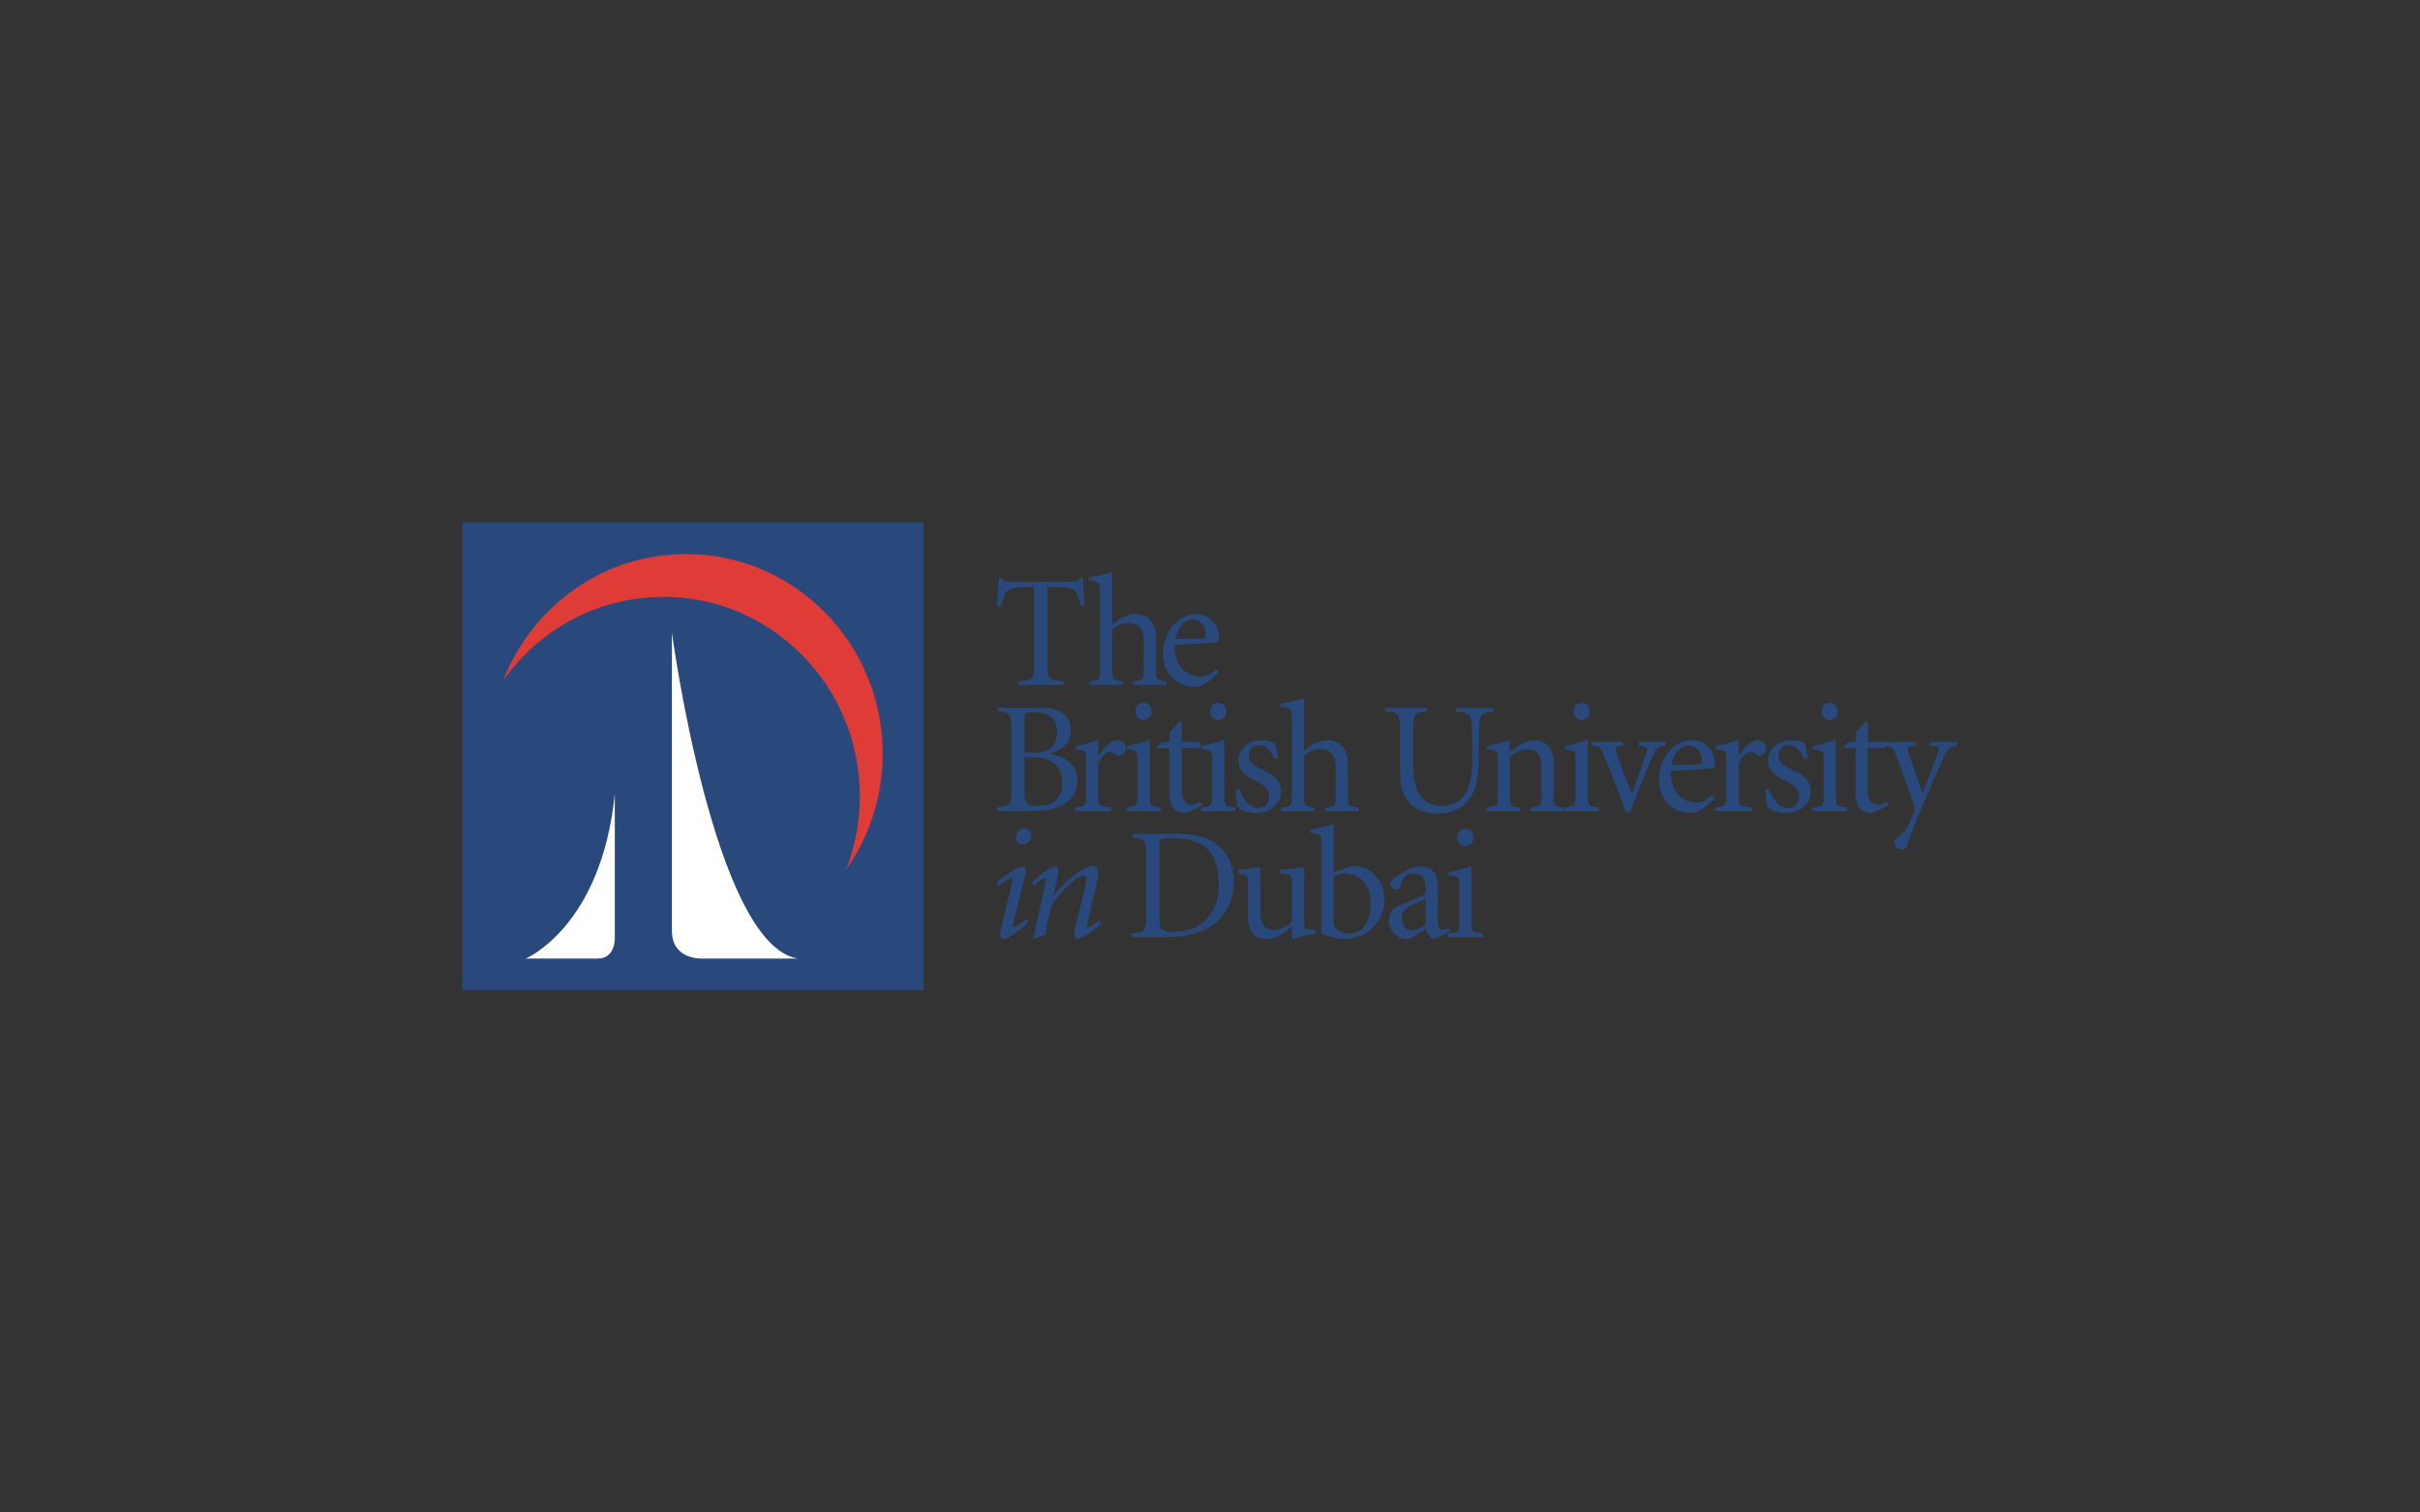 <?xml version="1.0" encoding="UTF-8"?><svg id="Layer_1" xmlns="http://www.w3.org/2000/svg" viewBox="0 0 200 125"><rect x="0" y="0" width="200" height="125" fill="#333333" stroke="none"/><defs><style>.cls-1{fill:#fff;}.cls-2{fill:#df3b37;}.cls-3{fill:#29497d;}</style></defs><path class="cls-3" d="m83.16,48.93c.19-.25.54-.42,1.7-.42h.61v6.2c0,1.43-.1,1.52-1.32,1.6v.3h3.78v-.3c-1.27-.08-1.37-.17-1.37-1.6v-6.2h.87c.8,0,1.2.09,1.42.34.2.21.33.58.46,1.21l.33-.04c-.07-.76-.13-1.72-.14-2.27h-.18c-.21.25-.27.33-.61.33h-5.31c-.35,0-.48-.02-.67-.33h-.18c-.03.67-.1,1.51-.15,2.31h.32c.16-.58.31-.95.45-1.13"/><path class="cls-3" d="m90.91,48.87v6.56c0,.73-.07.8-.88.88v.3h2.75v-.3c-.79-.08-.86-.15-.86-.88v-3.35c.32-.38.8-.58,1.33-.6.94,0,1.28.62,1.28,1.56v2.39c0,.73-.06.8-.88.88v.3h2.75v-.32c-.79-.06-.86-.13-.86-.86v-2.79c0-1.17-.67-1.92-1.79-1.89-.7.02-1.4.45-1.84.92v-4.39c-.49.13-1.32.34-1.93.46v.26c.89.08.92.07.92.87"/><path class="cls-3" d="m98.74,56.77c.35,0,1.24-.26,1.96-1.29l-.18-.18c-.52.47-.91.63-1.33.63-.93,0-2.15-.68-2.11-2.64,1.6-.05,3.21-.18,3.39-.22.23-.05.27-.08.27-.49,0-.88-.84-1.83-1.85-1.83-1.55,0-2.77,1.48-2.77,3.24,0,1.52.99,2.77,2.63,2.77m-.2-5.57c.68,0,1.09.63,1.09,1.16,0,.35-.05.42-.23.42l-2.25.04c.11-.97.78-1.62,1.4-1.62"/><path class="cls-3" d="m87.83,66.54c.75-.44,1.21-1.09,1.21-2.02,0-1.33-1.06-2.04-2.24-2.21v-.03c.62-.16,1.7-.73,1.7-1.88,0-.66-.24-1.13-.67-1.45-.43-.3-.96-.46-1.89-.46h-3.47v.3c1.02.08,1.1.17,1.11,1.6v4.73c0,1.43-.1,1.52-1.19,1.6v.3h2.98c.98,0,1.81-.13,2.47-.5m-3.17-7.24c0-.26.04-.32.11-.34.11-.04.29-.08.72-.08,1.53,0,1.85.88,1.85,1.67,0,1.08-.62,1.67-1.87,1.67h-.81v-2.92Zm0,6.16v-2.86h.75c1.33,0,2.37.65,2.37,2.09s-.92,1.94-2.01,1.94c-.94.01-1.11-.29-1.11-1.17"/><path class="cls-3" d="m88.86,66.73v.3h2.98v-.3c-1.01-.08-1.08-.15-1.08-.88v-2.77c.34-.69.68-.94.99-.94.23,0,.37.12.56.28.07.05.18.08.33.01.27-.12.41-.42.41-.64,0-.26-.31-.62-.7-.62-.62,0-1.26.82-1.55,1.33h-.03v-1.35c-.64.24-1.28.4-1.88.53v.24c.85.1.88.11.88.91v3.04c0,.73-.06.8-.89.88"/><path class="cls-3" d="m93.08,66.73v.3h2.86v-.3c-.87-.08-.93-.15-.93-.88v-4.71c-.66.24-1.29.4-1.89.53v.24c.86.1.88.11.88.91v3.04c0,.73-.07.8-.92.88"/><path class="cls-3" d="m95.18,58.8c0-.41-.3-.72-.68-.72s-.67.32-.67.72.31.71.67.71.68-.32.68-.71"/><path class="cls-3" d="m97.5,59.64l-.84.87v.83h-.62l-.38.37.05.13h.94v3.77c0,1.05.45,1.59,1.28,1.59.09,0,.26-.04.39-.11l1.06-.54-.13-.29c-.24.15-.53.25-.76.25-.35,0-.83-.18-.83-1.21v-3.47h1.41c.16-.14.2-.35.09-.5h-1.5v-1.7h-.17Z"/><path class="cls-3" d="m100.01,58.8c0,.39.31.71.67.71s.68-.32.68-.71-.3-.72-.68-.72-.67.32-.67.72"/><path class="cls-3" d="m101.19,65.85v-4.71c-.66.24-1.29.4-1.89.53v.24c.86.1.88.11.88.91v3.04c0,.74-.07.8-.92.88v.3h2.86v-.3c-.87-.08-.93-.14-.93-.88"/><path class="cls-3" d="m103.99,66.8c-.76,0-1.35-.84-1.55-1.6l-.3.08c0,.51.08,1.23.15,1.43.25.21.84.49,1.5.49.98,0,2.09-.59,2.09-1.8,0-.88-.62-1.39-1.57-1.79-.57-.24-1.13-.6-1.13-1.14,0-.44.27-.89.86-.89.49,0,.9.3,1.29,1.17l.31-.08c-.03-.22-.16-.96-.28-1.26-.26-.12-.62-.23-1.09-.23-1.13,0-1.93.78-1.93,1.72,0,.87.71,1.31,1.55,1.7.71.31,1.01.69,1.01,1.23,0,.64-.46.97-.92.97"/><path class="cls-3" d="m106.76,59.3v6.56c0,.73-.06.8-.88.88v.3h2.74v-.3c-.79-.08-.85-.15-.85-.88v-3.35c.33-.38.8-.58,1.34-.6.94,0,1.28.62,1.28,1.56v2.39c0,.73-.06.8-.88.88v.3h2.74v-.32c-.79-.06-.86-.13-.86-.86v-2.78c0-1.17-.67-1.92-1.79-1.89-.7.03-1.4.45-1.84.92v-4.39c-.49.13-1.32.34-1.93.46v.26c.89.08.92.06.92.87"/><path class="cls-3" d="m115.7,60.4v3.21c0,1.5.31,2.39,1,2.96.6.5,1.41.67,2.12.67.91,0,1.84-.34,2.39-.94.75-.82.99-1.89.99-3.42v-.88c0-1.38.05-2.1.1-2.51.07-.46.4-.66,1.11-.68v-.3h-3.1v.3c.85.04,1.2.22,1.26.68.05.41.11,1.13.11,2.51v.71c0,1.11-.16,2.26-.58,2.92-.42.63-1.09.98-1.9.98-.87,0-1.46-.33-1.86-.91-.4-.59-.55-1.43-.55-2.55v-2.75c0-1.43.11-1.52,1.14-1.6v-.3h-3.42v.3c1.09.08,1.19.17,1.19,1.6"/><path class="cls-3" d="m122.9,61.67v.24c.85.1.88.12.88.91v3.04c0,.74-.06.8-.96.88v.3h2.79v-.3c-.76-.08-.83-.14-.83-.88v-3.32c.39-.34.91-.62,1.41-.62.96,0,1.2.65,1.2,1.42v2.52c0,.74-.06.8-.92.88v.3h2.75v-.3c-.75-.08-.82-.14-.82-.88v-2.93c0-1.04-.59-1.75-1.65-1.75-.4,0-.72.15-1.11.38-.34.21-.62.4-.87.58v-.99c-.66.24-1.29.4-1.89.53"/><path class="cls-3" d="m130.71,59.51c.38,0,.67-.32.67-.71s-.29-.72-.67-.72-.67.32-.67.72.31.71.67.71"/><path class="cls-3" d="m132.14,66.73c-.87-.08-.93-.15-.93-.88v-4.71c-.66.24-1.29.4-1.89.53v.24c.86.1.88.11.88.91v3.04c0,.73-.07.8-.92.88v.3h2.86v-.3Z"/><path class="cls-3" d="m132.58,62.47l1.82,4.65h.33c.69-1.91,1.33-3.46,1.86-4.64.32-.72.33-.78,1.05-.85v-.3h-2.21v.3l.53.08c.17.03.22.16.09.55-.38,1.1-.8,2.28-1.19,3.35-.42-1.04-.88-2.33-1.29-3.42-.14-.39-.07-.49.1-.51l.44-.06v-.3h-2.58v.3c.74.09.76.13,1.04.84"/><path class="cls-3" d="m141.72,63c0-.88-.84-1.83-1.85-1.83-1.55,0-2.77,1.48-2.77,3.25,0,1.52.99,2.77,2.63,2.77.35,0,1.24-.26,1.96-1.29l-.18-.19c-.51.47-.9.63-1.33.63-.93,0-2.15-.68-2.11-2.64,1.6-.05,3.21-.18,3.39-.22.23-.05.27-.08.27-.49m-1.33.2l-2.25.04c.1-.97.78-1.62,1.4-1.62.67,0,1.09.63,1.09,1.16,0,.36-.05.42-.23.42"/><path class="cls-3" d="m145.27,61.17c-.62,0-1.26.82-1.56,1.33h-.02v-1.35c-.65.24-1.28.39-1.89.53v.24c.85.1.88.12.88.91v3.03c0,.74-.07.8-.89.88v.3h2.98v-.3c-1.01-.08-1.08-.15-1.08-.88v-2.77c.33-.69.67-.94.99-.94.23,0,.38.12.55.28.07.05.18.08.33.01.27-.12.41-.42.41-.64,0-.26-.31-.62-.7-.62"/><path class="cls-3" d="m148.09,63.6c-.57-.23-1.13-.6-1.13-1.14,0-.44.27-.89.85-.89.49,0,.91.3,1.3,1.17l.31-.08c-.03-.22-.16-.96-.29-1.26-.26-.12-.62-.23-1.09-.23-1.13,0-1.93.78-1.93,1.72,0,.87.71,1.31,1.56,1.7.71.31,1.01.7,1.01,1.23,0,.64-.46.97-.92.97-.76,0-1.35-.84-1.55-1.6l-.3.08c0,.51.08,1.23.15,1.43.25.21.84.49,1.5.49.99,0,2.09-.59,2.09-1.8,0-.88-.62-1.39-1.57-1.79"/><path class="cls-3" d="m151.72,65.85v-4.71c-.66.24-1.3.4-1.89.53v.24c.85.1.88.11.88.91v3.04c0,.74-.07.8-.92.88v.3h2.86v-.3c-.87-.08-.93-.14-.93-.88"/><path class="cls-3" d="m151.21,59.51c.38,0,.68-.32.68-.71s-.3-.72-.68-.72-.67.32-.67.72.31.71.67.71"/><path class="cls-3" d="m159.49,61.33v.3l.48.07c.3.04.32.16.18.57-.16.46-.95,2.54-1.27,3.27l-1.12-3.23c-.13-.37-.14-.58.14-.62l.39-.06v-.3h-3.91v-1.7h-.17l-.85.87v.83h-.62l-.38.37.05.13h.94v3.77c0,1.05.46,1.59,1.28,1.59.09,0,.26-.04.39-.11l1.06-.54-.13-.29c-.25.15-.54.25-.77.25-.35,0-.83-.18-.83-1.21v-3.47h1.41c.05-.05.09-.11.11-.17.57.09.63.22.9.94.37,1.01.98,2.61,1.42,4.01.05.16.05.31.02.44-.05.15-.22.56-.4.96-.23.49-.53.88-.89,1.14-.21.16-.35.27-.36.46.01.32.32.61.65.61.14,0,.33-.07.4-.33.2-.7.53-1.52,1.39-3.57.83-1.98,1.3-3.06,1.64-3.72.4-.78.42-.83,1.12-.96v-.3h-2.28Z"/><path class="cls-3" d="m84.67,68.49c-.48,0-.74.45-.71.8.01.29.23.5.57.5.42,0,.7-.35.69-.76-.01-.26-.18-.54-.54-.54"/><path class="cls-3" d="m83.6,72.56c.11,0,.11.11-.01.61l-.87,3.65c-.16.63.04.79.24.79.39,0,1.65-1.01,2.05-1.42l-.16-.26c-.43.35-.95.71-1.06.71-.1,0-.09-.16-.01-.47l.88-3.61c.12-.5.26-.96-.09-.96-.3,0-1.44.62-2.19,1.35l.14.26c.31-.29.93-.64,1.07-.64"/><path class="cls-3" d="m87.22,71.59c-.3,0-1.22.62-1.93,1.35l.14.26c.32-.33.83-.66.97-.66.1,0,.06.24-.06.73l-.48,2.17c-.19.85-.31,1.46-.48,2.15l1.02-.35c.08-.73.41-2.17.51-2.42.4-.73,1.93-2.42,2.6-2.42.35,0,.27.42.13,1.02l-.75,3.15c-.17.7-.12,1.01.22,1.01.18,0,1.25-.59,1.9-1.25l-.14-.26c-.38.29-.87.59-.99.59-.09,0-.06-.15.03-.55.24-1.08.49-2.14.73-3.1.33-1.31-.1-1.44-.31-1.44-.13,0-.34.04-.6.16-.57.26-1.55.92-2.63,2.24h-.04l.28-1.21c.17-.73.21-1.18-.14-1.18"/><path class="cls-3" d="m93.5,77.15v.3h2.98c3.04,0,5.48-1.41,5.48-4.65,0-1.21-.48-2.17-1.12-2.78-.83-.79-2.07-1.11-3.61-1.11h-3.62v.3c1.01.08,1.12.17,1.12,1.6v4.73c0,1.43-.11,1.53-1.22,1.6m2.31-7.41c0-.26.03-.34.11-.37.1-.04.29-.08.93-.08,1.04,0,1.78.16,2.28.43,1.3.69,1.58,2.09,1.58,3.42,0,1.97-1.05,3.88-3.77,3.88-.44,0-.75-.08-.92-.22-.18-.16-.22-.42-.22-1.03v-6.03Z"/><path class="cls-3" d="m102.33,71.9v.28l.4.06c.3.04.41.15.41.63v2.94c0,1.32.7,1.8,1.62,1.8.32,0,.65-.09,1.02-.32.34-.2.69-.46.99-.7v.94l.08.08c.39-.13,1.33-.4,1.87-.46v-.29l-.57-.03c-.27-.01-.38-.05-.38-.58v-4.6c-.49.08-1.44.21-2.03.24v.28l.62.08c.27.02.4.13.4.62v3.32c-.53.46-1.02.67-1.47.67-.58,0-1.14-.29-1.14-1.51v-3.7c-.49.08-1.44.21-1.82.24"/><path class="cls-3" d="m111.42,71.67l-1.2.46v-4.01c-.49.13-1.33.34-1.92.46v.26c.88.06.91.08.91.85v7.43c.69.34,1.27.47,1.99.47,1.73,0,3.22-1.39,3.22-3.32,0-1.47-1.15-2.69-2.51-2.69-.2,0-.35.03-.5.08m1.87,2.99c0,1.5-.63,2.52-1.88,2.52-.7-.03-1.04-.45-1.11-.62-.05-.12-.08-.25-.08-.45v-3.66c.22-.13.55-.24.93-.24,1.33,0,2.14.97,2.14,2.44"/><path class="cls-3" d="m115.75,74.77c-.67.28-.98.72-.98,1.33,0,.72.61,1.51,1.55,1.51.27,0,.97-.5,1.51-.86.08.33.27.78.71.86l1.31-.64-.12-.29c-.23.12-.45.17-.55.17-.2,0-.36-.22-.36-.71v-2.96c0-.47-.07-.93-.49-1.27-.26-.2-.66-.32-1.03-.32-.92.17-1.68.67-1.99.91-.29.21-.44.39-.44.57,0,.24.35.45.55.45.14,0,.26-.09.3-.25.15-.55.42-1.11,1.05-1.11.68,0,1.06.44,1.06,1.25v.45c-.39.28-1.45.66-2.08.92m2.08,1.61c-.35.28-.83.51-1.13.51-.39,0-.86-.33-.86-1.02,0-.48.22-.74.67-.99.25-.13,1.02-.49,1.31-.6v2.1Z"/><path class="cls-3" d="m119.72,72.33c.85.11.88.12.88.91v3.03c0,.74-.07.8-.92.88v.3h2.86v-.3c-.87-.08-.93-.15-.93-.88v-4.7c-.66.24-1.29.39-1.89.52v.24Z"/><path class="cls-3" d="m121.78,69.22c0-.41-.3-.72-.68-.72s-.67.31-.67.72.31.71.67.71.68-.31.68-.71"/><rect class="cls-3" x="38.23" y="43.17" width="38.09" height="38.67"/><path class="cls-2" d="m54.81,49.32c8.98,0,16.25,7.38,16.25,16.5,0,2.13-.4,4.17-1.13,6.04,1.9-2.7,3.02-6,3.02-9.57,0-9.11-7.28-16.5-16.25-16.5-6.88,0-12.75,4.33-15.12,10.46,2.95-4.19,7.77-6.92,13.23-6.92"/><path class="cls-1" d="m55.52,52.23s3.49,25.94,10.43,26.99h-7.96s-2.46.11-2.46-2.29,0-24.7,0-24.7"/><path class="cls-1" d="m50.81,65.62v11.91s.06,1.69-1.41,1.69h-5.95s6.25-2.61,7.36-13.6"/></svg>